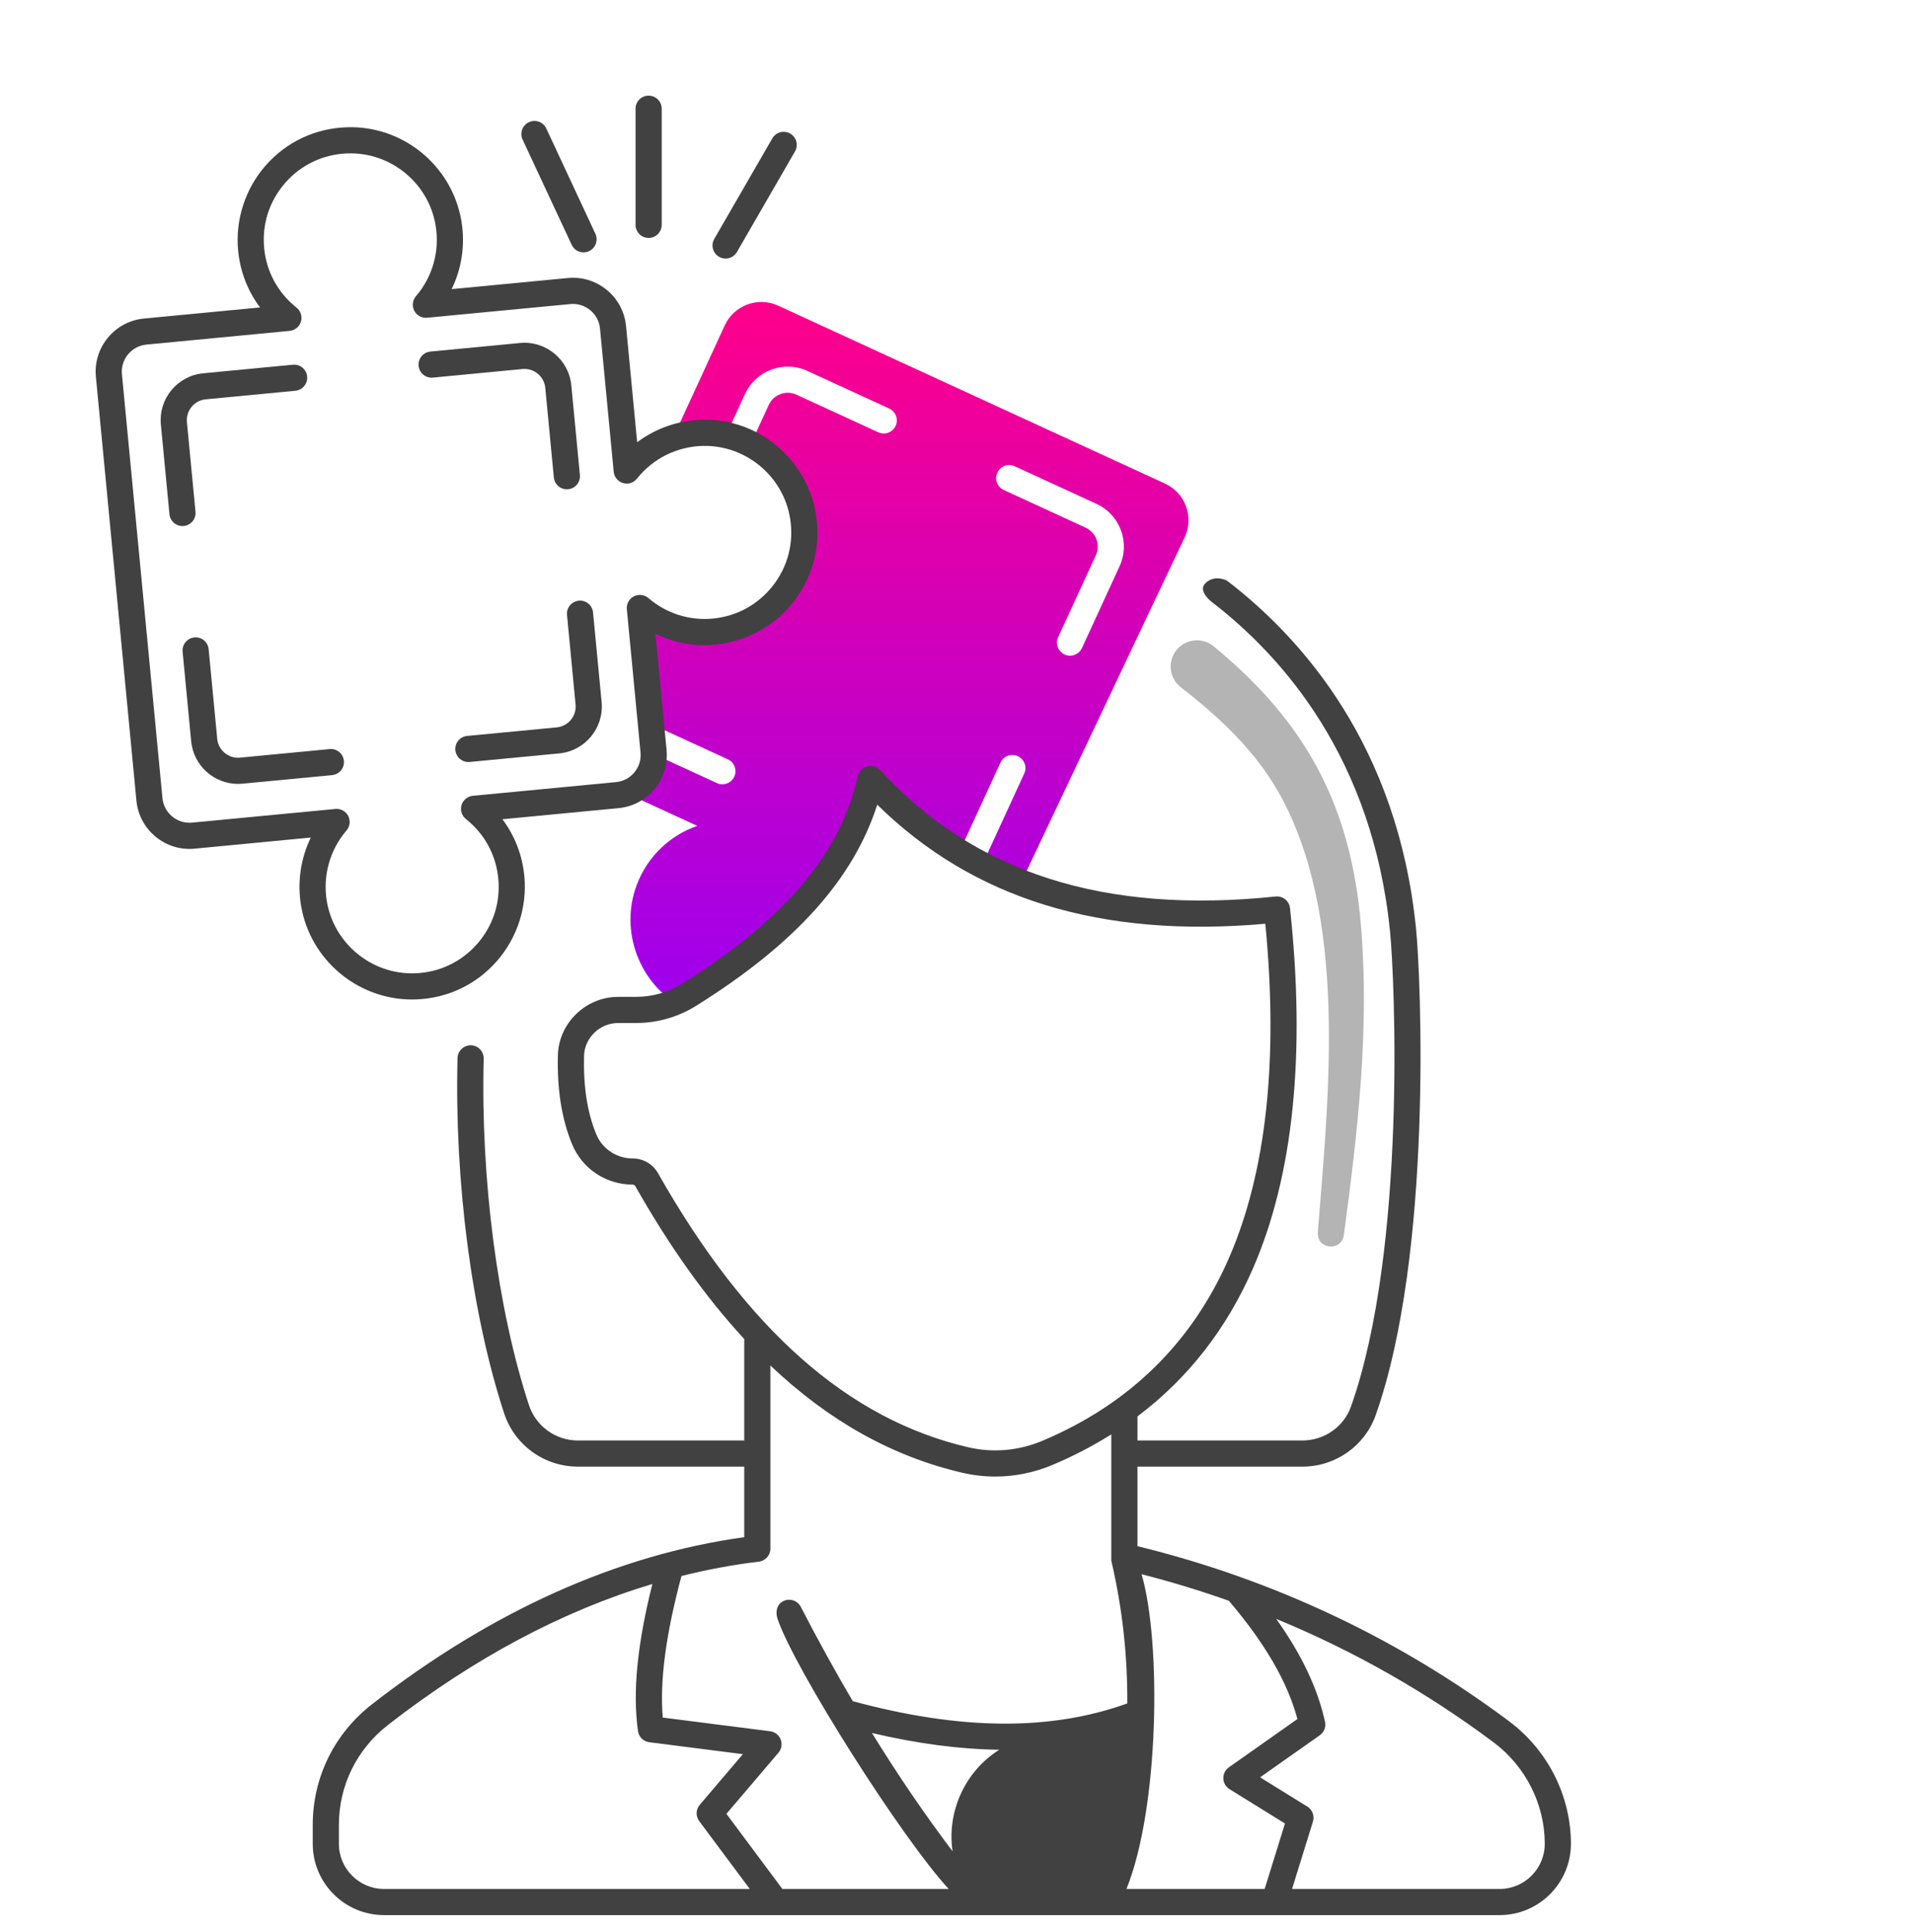 <svg width="100" height="101" viewBox="0 0 100 101" fill="none" xmlns="http://www.w3.org/2000/svg">
<path d="M60.9 25.281L40.679 15.98C39.621 15.494 38.369 15.957 37.883 17.015L35.178 22.898C35.662 22.734 36.18 22.641 36.721 22.627C37.146 22.616 37.563 22.66 37.965 22.75C37.974 22.719 37.983 22.687 37.997 22.657L38.944 20.598C39.51 19.366 40.974 18.824 42.206 19.391L46.482 21.357C46.825 21.515 46.975 21.921 46.817 22.264C46.659 22.607 46.253 22.757 45.91 22.599L41.634 20.633C41.087 20.381 40.437 20.622 40.186 21.169L39.242 23.22C40.66 23.964 41.717 25.346 41.98 27.006C42.457 30.002 40.309 32.732 37.336 33.017C35.869 33.156 34.486 32.674 33.451 31.783L34.041 37.958C34.157 37.946 34.278 37.962 34.391 38.014L38.048 39.696C38.391 39.854 38.541 40.26 38.383 40.603C38.268 40.853 38.02 41.001 37.762 41.001C37.666 41.001 37.569 40.981 37.476 40.938L34.174 39.419C34.197 40.354 33.602 41.179 32.738 41.467L36.449 43.174C35.051 43.66 33.859 44.74 33.285 46.262C32.375 48.676 33.414 51.447 35.688 52.67C37.5 50.5 37.135 52.713 38.383 50C38.998 48.66 43.506 47.461 43.008 46.189L45.857 41.356C46.915 41.843 52.719 47.558 53.206 46.5L61.934 28.077C62.42 27.019 61.957 25.768 60.9 25.281ZM53.541 40.439L51.574 44.715C51.3 45.312 51.116 44.772 50.5 45C50.222 45.103 49.839 42.711 49.339 44.144C48.989 44.144 48.828 43.622 48.5 43.471L46 42C45.657 41.842 45.342 41.343 45.5 41C45.658 40.657 45.657 41.309 46 41.467L49.339 44.144C49.885 44.395 50.081 44.691 50.332 44.144L52.299 39.867C52.456 39.525 52.862 39.374 53.206 39.532C53.549 39.69 53.699 40.096 53.541 40.439ZM58.524 29.603L56.558 33.879C56.443 34.129 56.195 34.277 55.936 34.277C55.841 34.277 55.744 34.257 55.651 34.214C55.308 34.057 55.158 33.651 55.316 33.308L57.282 29.032C57.404 28.767 57.416 28.47 57.314 28.196C57.213 27.923 57.011 27.705 56.746 27.583L52.47 25.616C52.127 25.459 51.977 25.053 52.135 24.71C52.293 24.367 52.698 24.216 53.042 24.374L57.318 26.341C57.914 26.615 58.369 27.106 58.596 27.722C58.825 28.338 58.799 29.006 58.524 29.603Z" fill="url(#paint0_linear_1005_35)"/>
<path d="M68.888 64.421C69.46 57.188 70.481 47.883 66.833 41.413C65.606 39.26 63.775 37.512 61.732 35.934C61.13 35.472 61.017 34.608 61.481 34.007C61.956 33.389 62.862 33.294 63.455 33.8C68.289 37.776 70.615 42.134 71.142 48.374C71.599 53.83 70.968 59.213 70.246 64.583C70.102 65.448 68.827 65.314 68.888 64.421Z" fill="#B4B4B4"/>
<path d="M78.891 89.987C73.085 85.648 66.549 82.568 59.46 80.829V76.672H68.087C69.806 76.672 71.344 75.59 71.913 73.979C74.913 65.493 74.272 51.044 74.022 48.551C73.068 39.044 68.124 33.411 64.144 30.359C64.144 30.359 63.5 30 63 30.5C62.609 30.89 63.312 31.444 63.312 31.444C67.078 34.332 71.757 39.667 72.662 48.688C72.907 51.131 73.539 65.276 70.624 73.524C70.248 74.589 69.228 75.305 68.087 75.305H59.46V74.046C62.098 72.059 64.124 69.47 65.503 66.297C67.608 61.452 68.258 55.118 67.433 47.474C67.393 47.099 67.059 46.827 66.683 46.867C57.715 47.801 50.955 45.641 46.016 40.265C45.844 40.078 45.582 40.002 45.336 40.068C45.09 40.133 44.901 40.33 44.846 40.578C43.939 44.625 41.024 48.069 35.672 51.418C34.945 51.873 34.109 52.113 33.257 52.113H32.32C30.621 52.113 29.205 53.483 29.163 55.167C29.119 56.967 29.36 58.484 29.9 59.805C30.427 61.095 31.676 61.929 33.083 61.929C33.133 61.929 33.18 61.957 33.206 62.003C34.997 65.162 36.891 67.822 38.904 69.999V75.305H30.211C29.041 75.305 28.01 74.557 27.646 73.444C26.005 68.416 25.122 61.65 25.284 55.344C25.293 54.967 24.995 54.653 24.618 54.643C24.247 54.641 23.927 54.932 23.917 55.309C23.751 61.762 24.659 68.7 26.347 73.868C26.894 75.545 28.447 76.672 30.211 76.672H38.904V80.359C32.259 81.283 25.715 84.22 19.445 89.095C17.477 90.625 16.348 92.923 16.348 95.399V96.389C16.348 98.445 18.02 100.117 20.075 100.117H78.391C80.446 100.117 82.118 98.445 82.118 96.389C82.118 93.891 80.912 91.497 78.891 89.987ZM34.395 61.329C34.127 60.855 33.624 60.562 33.083 60.562C32.234 60.562 31.481 60.062 31.165 59.288C30.698 58.145 30.491 56.808 30.53 55.201C30.554 54.252 31.357 53.48 32.32 53.48H33.257C34.366 53.48 35.452 53.168 36.397 52.577C41.563 49.345 44.602 45.978 45.857 42.067C50.889 47.011 57.545 49.052 66.143 48.292C66.834 55.396 66.197 61.267 64.249 65.752C62.322 70.186 59.039 73.406 54.491 75.321C53.249 75.843 51.909 75.961 50.615 75.66C44.342 74.203 39.036 69.515 34.395 61.329ZM20.075 98.75C18.774 98.75 17.715 97.691 17.715 96.389V95.399C17.715 93.348 18.651 91.443 20.284 90.174C24.778 86.68 29.407 84.215 34.102 82.807C33.305 85.996 33.065 88.462 33.35 90.495C33.392 90.801 33.634 91.04 33.94 91.079L38.833 91.703L36.579 94.352C36.372 94.594 36.361 94.948 36.551 95.203L39.194 98.75H20.075ZM49.795 96.782C48.353 94.876 46.945 92.81 45.579 90.596C47.948 91.154 50.162 91.446 52.238 91.473C50.449 92.587 49.486 94.713 49.795 96.782ZM44.577 88.933C43.65 87.357 42.743 85.713 41.86 84.001C41.686 83.666 41.274 83.534 40.938 83.707C40.603 83.88 40.524 84.27 40.645 84.628C41.517 87.217 47.098 96.042 49.59 98.75H40.899L37.973 94.823L40.693 91.627C40.855 91.436 40.9 91.171 40.809 90.938C40.719 90.703 40.507 90.538 40.258 90.506L34.646 89.79C34.481 87.883 34.804 85.45 35.623 82.39C36.967 82.053 38.317 81.801 39.67 81.638C40.013 81.597 40.271 81.305 40.271 80.96V71.385C43.33 74.289 46.657 76.144 50.305 76.992C50.877 77.124 51.455 77.191 52.032 77.19C53.048 77.19 54.06 76.986 55.021 76.581C56.115 76.121 57.136 75.586 58.093 74.986V81.596C58.665 84.041 58.944 86.527 58.928 89.051C54.909 90.497 50.206 90.459 44.577 88.933ZM66.109 98.75H58.885C60.6 94.496 60.713 85.859 59.676 82.296C61.225 82.693 62.746 83.156 64.238 83.685C66.128 85.905 67.305 87.934 67.821 89.867L64.237 92.392C64.05 92.525 63.941 92.742 63.948 92.971C63.955 93.201 64.076 93.411 64.272 93.532L67.17 95.328L66.109 98.75ZM78.391 98.75H67.54L68.633 95.228C68.725 94.93 68.604 94.608 68.34 94.444L65.87 92.914L68.988 90.717C69.213 90.559 69.321 90.282 69.263 90.013C68.886 88.28 68.047 86.505 66.715 84.633C70.749 86.295 74.549 88.449 78.073 91.083C79.75 92.336 80.751 94.32 80.751 96.389C80.751 97.691 79.692 98.75 78.391 98.75Z" fill="#414141"/>
<path d="M33.906 12.438C34.284 12.438 34.59 12.132 34.59 11.755V5.684C34.59 5.306 34.284 5 33.906 5C33.529 5 33.223 5.306 33.223 5.684V11.755C33.223 12.132 33.529 12.438 33.906 12.438Z" fill="#414141"/>
<path d="M29.884 12.798C30 13.047 30.246 13.193 30.504 13.193C30.601 13.193 30.699 13.172 30.792 13.129C31.134 12.969 31.282 12.563 31.123 12.22L28.557 6.718C28.398 6.376 27.991 6.228 27.649 6.388C27.307 6.547 27.159 6.954 27.318 7.296L29.884 12.798Z" fill="#414141"/>
<path d="M37.588 13.425C37.696 13.487 37.813 13.517 37.929 13.517C38.165 13.517 38.395 13.394 38.522 13.175L41.557 7.917C41.746 7.59 41.634 7.172 41.307 6.983C40.98 6.795 40.562 6.906 40.373 7.233L37.338 12.491C37.149 12.818 37.261 13.236 37.588 13.425Z" fill="#414141"/>
<path d="M10.219 26.752L9.771 22.067C9.743 21.777 9.83 21.493 10.016 21.268C10.201 21.043 10.464 20.904 10.754 20.876L15.439 20.428C15.815 20.392 16.091 20.058 16.055 19.682C16.019 19.306 15.687 19.03 15.309 19.067L10.624 19.515C9.97 19.577 9.38 19.891 8.961 20.397C8.543 20.904 8.347 21.543 8.41 22.197L8.858 26.882C8.892 27.236 9.189 27.501 9.537 27.501C9.559 27.501 9.581 27.5 9.603 27.498C9.979 27.462 10.255 27.128 10.219 26.752Z" fill="#414141"/>
<path d="M28.504 20.276L28.952 24.961C28.986 25.315 29.283 25.58 29.632 25.58C29.654 25.579 29.675 25.578 29.698 25.576C30.073 25.541 30.349 25.207 30.313 24.831L29.865 20.146C29.736 18.796 28.531 17.801 27.183 17.931L22.497 18.379C22.122 18.415 21.846 18.749 21.882 19.125C21.918 19.501 22.253 19.778 22.628 19.74L27.313 19.292C27.909 19.233 28.447 19.676 28.504 20.276Z" fill="#414141"/>
<path d="M17.232 39.16L12.546 39.608C11.947 39.666 11.412 39.224 11.355 38.624L10.907 33.939C10.871 33.563 10.539 33.286 10.162 33.324C9.786 33.359 9.51 33.693 9.546 34.069L9.994 38.754C10.116 40.025 11.189 40.98 12.44 40.98C12.518 40.98 12.597 40.976 12.676 40.969L17.362 40.521C17.737 40.485 18.013 40.151 17.977 39.775C17.941 39.399 17.608 39.123 17.232 39.16Z" fill="#414141"/>
<path d="M31.001 32.018C30.965 31.642 30.632 31.365 30.255 31.403C29.88 31.439 29.604 31.773 29.64 32.148L30.088 36.834C30.145 37.433 29.704 37.967 29.105 38.025L24.419 38.473C24.044 38.509 23.768 38.842 23.804 39.218C23.838 39.572 24.135 39.837 24.484 39.837C24.505 39.837 24.527 39.836 24.549 39.834L29.235 39.386C30.585 39.257 31.578 38.053 31.449 36.703L31.001 32.018Z" fill="#414141"/>
<path d="M34.844 39.203L34.264 33.134C35.227 33.605 36.302 33.803 37.399 33.697C39.011 33.543 40.504 32.72 41.496 31.439C42.502 30.14 42.913 28.528 42.654 26.899C42.194 24.001 39.637 21.865 36.702 21.944C35.459 21.975 34.277 22.392 33.307 23.12L32.726 17.048C32.655 16.305 32.299 15.635 31.724 15.161C31.149 14.686 30.424 14.464 29.682 14.535L23.609 15.115C24.14 14.024 24.326 12.785 24.12 11.558C23.636 8.665 21.062 6.552 18.127 6.653C16.479 6.707 14.974 7.417 13.889 8.65C12.819 9.867 12.294 11.489 12.448 13.101C12.553 14.198 12.951 15.217 13.595 16.073L7.526 16.653C6.784 16.724 6.114 17.08 5.639 17.655C5.164 18.23 4.942 18.955 5.013 19.697L7.131 41.853C7.202 42.595 7.558 43.266 8.133 43.74C8.708 44.215 9.434 44.437 10.176 44.366L16.248 43.785C15.717 44.877 15.532 46.115 15.737 47.342C16.21 50.172 18.684 52.251 21.536 52.251C21.6 52.251 21.665 52.25 21.73 52.248C23.378 52.193 24.884 51.484 25.968 50.25C27.038 49.034 27.563 47.411 27.409 45.799C27.304 44.703 26.907 43.684 26.262 42.828L32.331 42.248C33.074 42.177 33.744 41.821 34.218 41.246C34.693 40.671 34.915 39.946 34.844 39.203ZM33.894 31.265C33.682 31.084 33.381 31.049 33.134 31.177C32.886 31.306 32.741 31.572 32.768 31.849L33.483 39.334C33.52 39.712 33.406 40.082 33.164 40.376C32.922 40.669 32.58 40.851 32.201 40.887L24.717 41.602C24.439 41.629 24.206 41.822 24.126 42.089C24.047 42.356 24.138 42.645 24.357 42.818C25.33 43.591 25.93 44.695 26.048 45.929C26.168 47.186 25.775 48.399 24.942 49.348C24.109 50.295 22.952 50.84 21.685 50.881C19.441 50.958 17.457 49.337 17.085 47.117C16.863 45.786 17.238 44.436 18.114 43.415C18.295 43.203 18.33 42.903 18.202 42.655C18.084 42.427 17.849 42.286 17.595 42.286C17.573 42.286 17.552 42.288 17.53 42.29L10.046 43.005C9.667 43.041 9.297 42.928 9.003 42.686C8.71 42.444 8.528 42.102 8.492 41.723L6.374 19.567C6.338 19.189 6.451 18.818 6.693 18.525C6.935 18.232 7.277 18.05 7.656 18.014L15.14 17.298C15.418 17.272 15.652 17.079 15.731 16.812C15.81 16.545 15.719 16.256 15.501 16.082C14.528 15.31 13.927 14.205 13.809 12.971C13.689 11.715 14.082 10.501 14.916 9.553C15.749 8.606 16.905 8.061 18.172 8.019C20.42 7.945 22.401 9.563 22.772 11.784C22.994 13.115 22.62 14.464 21.744 15.486C21.562 15.697 21.527 15.998 21.656 16.245C21.784 16.493 22.05 16.638 22.327 16.611L29.812 15.896C30.191 15.859 30.561 15.973 30.854 16.215C31.147 16.457 31.329 16.799 31.365 17.178L32.081 24.662C32.107 24.94 32.3 25.173 32.567 25.253C32.834 25.332 33.123 25.241 33.297 25.022C34.133 23.968 35.387 23.345 36.736 23.311C38.982 23.259 40.951 24.89 41.304 27.114C41.503 28.366 41.188 29.605 40.415 30.602C39.642 31.6 38.525 32.216 37.269 32.337C36.035 32.454 34.836 32.074 33.894 31.265Z" fill="#414141"/>
<defs>
<linearGradient id="paint0_linear_1005_35" x1="47.433" y1="15.787" x2="47.433" y2="52.67" gradientUnits="userSpaceOnUse">
<stop stop-color="#FF008A"/>
<stop offset="1" stop-color="#9D00EF"/>
</linearGradient>
</defs>
</svg>
